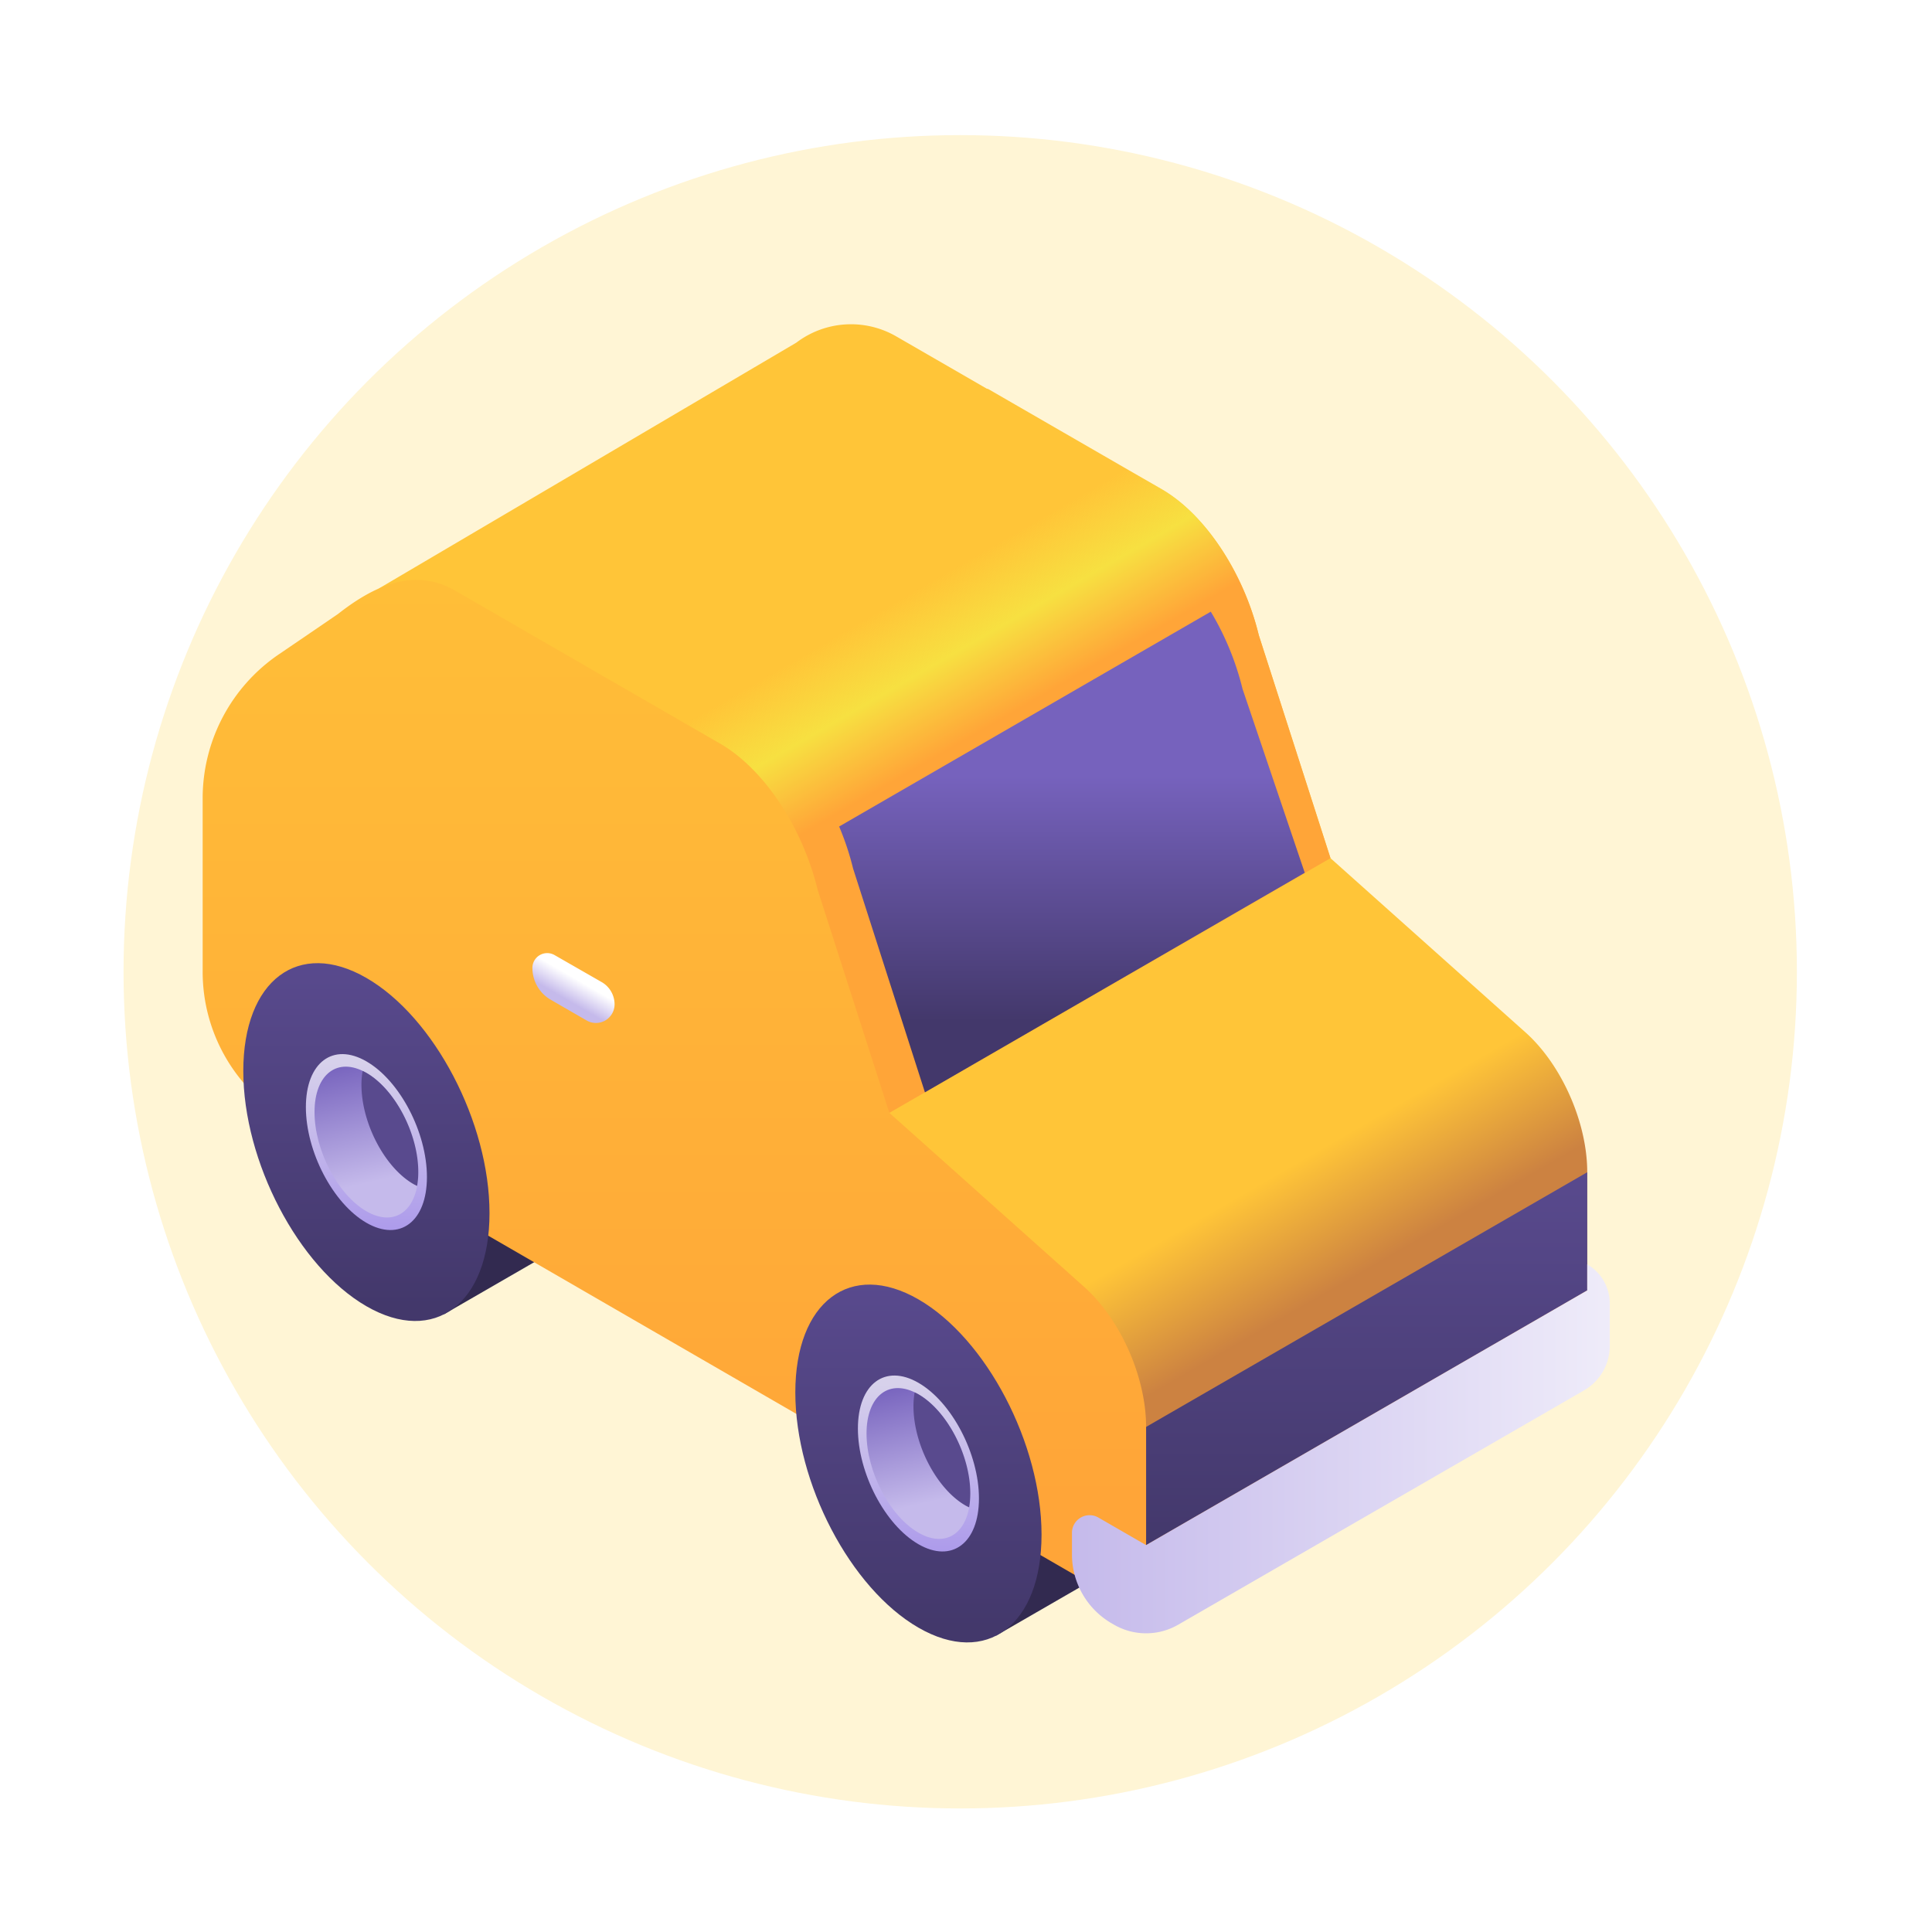 <svg width="143" height="143" viewBox="0 0 143 143" fill="none" xmlns="http://www.w3.org/2000/svg"><g id="ICON" clip-path="url(#clip0_997_17128)"><circle id="Ellipse 1" cx="71.072" cy="71.928" r="61.928" fill="#FFF5D5"/><g id="Group" filter="url(#filter0_d_997_17128)"><path id="Vector" d="M32.845 80.288l11.128-6.425-10.523-5.24-.605 11.665z" fill="#322A50"/><path id="Vector_2" d="M73.703 104.079l11.128-6.424-10.523-5.24-.605 11.664z" fill="#322A50"/><path id="Vector_3" d="M112.909 59.411l-14.43-12.892-5.306-16.5c-1.127-4.658-4-8.97-7.209-10.824l-12.812-7.397v-.003l-.114-.027-6.705-3.872a6.694 6.694 0 00-7.405.476h-.003l-30.88 18.185 55.382 74.017 32.408-18.712c.996-.379 1.647-1.556 1.647-3.316v-8.783c0-3.673-1.893-7.958-4.573-10.352z" fill="url(#paint0_linear_997_17128)"/><path id="Vector_4" d="M98.478 46.52l-5.305-16.502c-1.127-4.657-4-8.97-7.21-10.823l-12.822-7.403c-1.129-.652-2.158-.689-2.948-.23l-.003-.005-32.668 18.862L65.828 65.37l32.65-18.852z" fill="url(#paint1_linear_997_17128)"/><path id="Vector_5" d="M84.831 88.615l-2.484 10.18 35.135-20.284v-8.746l-32.651 18.85z" fill="url(#paint2_linear_997_17128)"/><path id="Vector_6" d="M80.258 78.263l-14.43-12.892-5.305-16.5c-1.127-4.658-4-8.97-7.21-10.824l-12.822-7.403-6.808-3.93c-2.912-1.682-5.84-.491-8.663 1.729 0 0-2.1 1.438-4.379 2.987A12.892 12.892 0 0015 42.09v12.837c0 4.524 2.412 8.705 6.328 10.97l59.562 34.446c2.176 1.257 3.941-.077 3.941-2.98v-8.748c0-3.672-1.892-7.957-4.573-10.352z" fill="url(#paint3_linear_997_17128)"/><path id="Vector_7" d="M91.968 33.99a20.604 20.604 0 00-2.35-5.716L62.11 44.176a20.36 20.36 0 011.033 3.11l5.317 16.565L96.574 47.6l-4.606-13.61z" fill="url(#paint4_linear_997_17128)"/><g id="Group_2"><path id="Vector_8" d="M36.232 72.793c0 6.71-4.08 9.794-9.112 6.889-5.032-2.906-9.112-10.7-9.112-17.41 0-6.71 4.08-9.794 9.112-6.889 5.033 2.905 9.112 10.7 9.112 17.41z" fill="url(#paint5_linear_997_17128)"/><path id="Vector_9" d="M31.6 70.119c0 3.299-2.005 4.815-4.48 3.387-2.474-1.429-4.48-5.261-4.48-8.56 0-3.3 2.006-4.816 4.48-3.387 2.474 1.428 4.48 5.26 4.48 8.56z" fill="url(#paint6_linear_997_17128)"/><path id="Vector_10" d="M30.96 69.75c0 2.828-1.719 4.128-3.84 2.903-2.12-1.224-3.84-4.51-3.84-7.338 0-2.828 1.719-4.128 3.84-2.903 2.121 1.224 3.84 4.51 3.84 7.338z" fill="url(#paint7_linear_997_17128)"/><path id="Vector_11" d="M27.12 62.412c-.094-.055-.186-.098-.28-.143a5.881 5.881 0 00-.086 1.028c0 2.829 1.72 6.114 3.84 7.339.095.054.188.098.28.142a5.89 5.89 0 00.087-1.028c0-2.829-1.72-6.114-3.84-7.338z" fill="#594A8E"/></g><g id="Group_3"><path id="Vector_12" d="M77.091 96.584c0 6.71-4.08 9.795-9.112 6.889-5.033-2.906-9.112-10.7-9.112-17.41 0-6.71 4.08-9.794 9.112-6.889 5.032 2.905 9.112 10.7 9.112 17.41z" fill="url(#paint8_linear_997_17128)"/><path id="Vector_13" d="M72.459 93.91c0 3.3-2.006 4.816-4.48 3.387-2.475-1.428-4.48-5.26-4.48-8.56 0-3.3 2.005-4.815 4.48-3.387 2.474 1.429 4.48 5.261 4.48 8.56z" fill="url(#paint9_linear_997_17128)"/><path id="Vector_14" d="M71.82 93.54c0 2.83-1.72 4.129-3.841 2.904-2.121-1.224-3.841-4.51-3.841-7.338 0-2.828 1.72-4.128 3.84-2.903 2.122 1.224 3.841 4.51 3.841 7.338z" fill="url(#paint10_linear_997_17128)"/><path id="Vector_15" d="M67.979 86.203c-.095-.055-.187-.098-.28-.143a5.88 5.88 0 00-.087 1.028c0 2.829 1.72 6.114 3.841 7.339.094.054.187.098.28.142.055-.316.086-.658.086-1.028 0-2.828-1.72-6.114-3.84-7.338z" fill="#594A8E"/></g><path id="Vector_16" d="M84.831 97.364l-3.532-2.04a1.304 1.304 0 00-1.956 1.13v1.595a5.902 5.902 0 002.951 5.113l.162.093c1.47.849 3.28.849 4.75 0l30.042-17.345a3.803 3.803 0 001.903-3.294v-3.14a3.34 3.34 0 00-1.67-2.891v1.926l-32.65 18.853z" fill="url(#paint11_linear_997_17128)"/><path id="Vector_17" d="M39.407 54.643c0 .972.518 1.871 1.36 2.357l2.654 1.532a1.378 1.378 0 002.067-1.193 1.9 1.9 0 00-.956-1.649l-3.484-1.998a1.096 1.096 0 00-1.642.95z" fill="url(#paint12_linear_997_17128)"/></g></g><defs><linearGradient id="paint0_linear_997_17128" x1="93.131" y1="81.627" x2="88.401" y2="73.434" gradientUnits="userSpaceOnUse"><stop stop-color="#CC8241"/><stop offset="1" stop-color="#FFC538"/></linearGradient><linearGradient id="paint1_linear_997_17128" x1="70.498" y1="38.314" x2="64.783" y2="28.415" gradientUnits="userSpaceOnUse"><stop stop-color="#FFA538"/><stop offset=".522" stop-color="#F7E041"/><stop offset="1" stop-color="#F7E041" stop-opacity="0"/></linearGradient><linearGradient id="paint2_linear_997_17128" x1="99.914" y1="97.609" x2="99.914" y2="69.513" gradientUnits="userSpaceOnUse"><stop stop-color="#43386B"/><stop offset="1" stop-color="#594A8E"/></linearGradient><linearGradient id="paint3_linear_997_17128" x1="49.916" y1="94.337" x2="49.916" y2="7.247" gradientUnits="userSpaceOnUse"><stop stop-color="#FFA538"/><stop offset="1" stop-color="#FFC538"/></linearGradient><linearGradient id="paint4_linear_997_17128" x1="79.343" y1="58.579" x2="79.343" y2="40.432" gradientUnits="userSpaceOnUse"><stop stop-color="#43386B"/><stop offset="1" stop-color="#7662BD"/></linearGradient><linearGradient id="paint5_linear_997_17128" x1="27.12" y1="79.692" x2="27.12" y2="54.06" gradientUnits="userSpaceOnUse"><stop stop-color="#43386B"/><stop offset="1" stop-color="#594A8E"/></linearGradient><linearGradient id="paint6_linear_997_17128" x1="27.12" y1="75.167" x2="27.12" y2="61.661" gradientUnits="userSpaceOnUse"><stop stop-color="#A996EB"/><stop offset="1" stop-color="#D7D1EB"/></linearGradient><linearGradient id="paint7_linear_997_17128" x1="25.723" y1="61.496" x2="27.79" y2="70.426" gradientUnits="userSpaceOnUse"><stop stop-color="#7662BD"/><stop offset="1" stop-color="#C5BAEB"/></linearGradient><linearGradient id="paint8_linear_997_17128" x1="67.979" y1="103.483" x2="67.979" y2="77.851" gradientUnits="userSpaceOnUse"><stop stop-color="#43386B"/><stop offset="1" stop-color="#594A8E"/></linearGradient><linearGradient id="paint9_linear_997_17128" x1="67.979" y1="98.958" x2="67.979" y2="85.453" gradientUnits="userSpaceOnUse"><stop stop-color="#A996EB"/><stop offset="1" stop-color="#D7D1EB"/></linearGradient><linearGradient id="paint10_linear_997_17128" x1="66.581" y1="85.287" x2="68.649" y2="94.217" gradientUnits="userSpaceOnUse"><stop stop-color="#7662BD"/><stop offset="1" stop-color="#C5BAEB"/></linearGradient><linearGradient id="paint11_linear_997_17128" x1="79.343" y1="90.239" x2="134.777" y2="90.239" gradientUnits="userSpaceOnUse"><stop stop-color="#C5BAEB"/><stop offset="1" stop-color="#fff"/></linearGradient><linearGradient id="paint12_linear_997_17128" x1="41.897" y1="56.981" x2="42.745" y2="55.513" gradientUnits="userSpaceOnUse"><stop stop-color="#C5BAEB"/><stop offset="1" stop-color="#fff"/></linearGradient><clipPath id="clip0_997_17128"><path fill="#fff" d="M0 0h143v143H0z"/></clipPath><filter id="filter0_d_997_17128" x="-8.4" y=".6" width="150.951" height="144.366" filterUnits="userSpaceOnUse" color-interpolation-filters="sRGB"><feFlood flood-opacity="0" result="BackgroundImageFix"/><feColorMatrix in="SourceAlpha" values="0 0 0 0 0 0 0 0 0 0 0 0 0 0 0 0 0 0 127 0" result="hardAlpha"/><feOffset dy="17"/><feGaussianBlur stdDeviation="11.7"/><feComposite in2="hardAlpha" operator="out"/><feColorMatrix values="0 0 0 0 0 0 0 0 0 0 0 0 0 0 0 0 0 0 0.33 0"/><feBlend in2="BackgroundImageFix" result="effect1_dropShadow_997_17128"/><feBlend in="SourceGraphic" in2="effect1_dropShadow_997_17128" result="shape"/></filter></defs></svg>